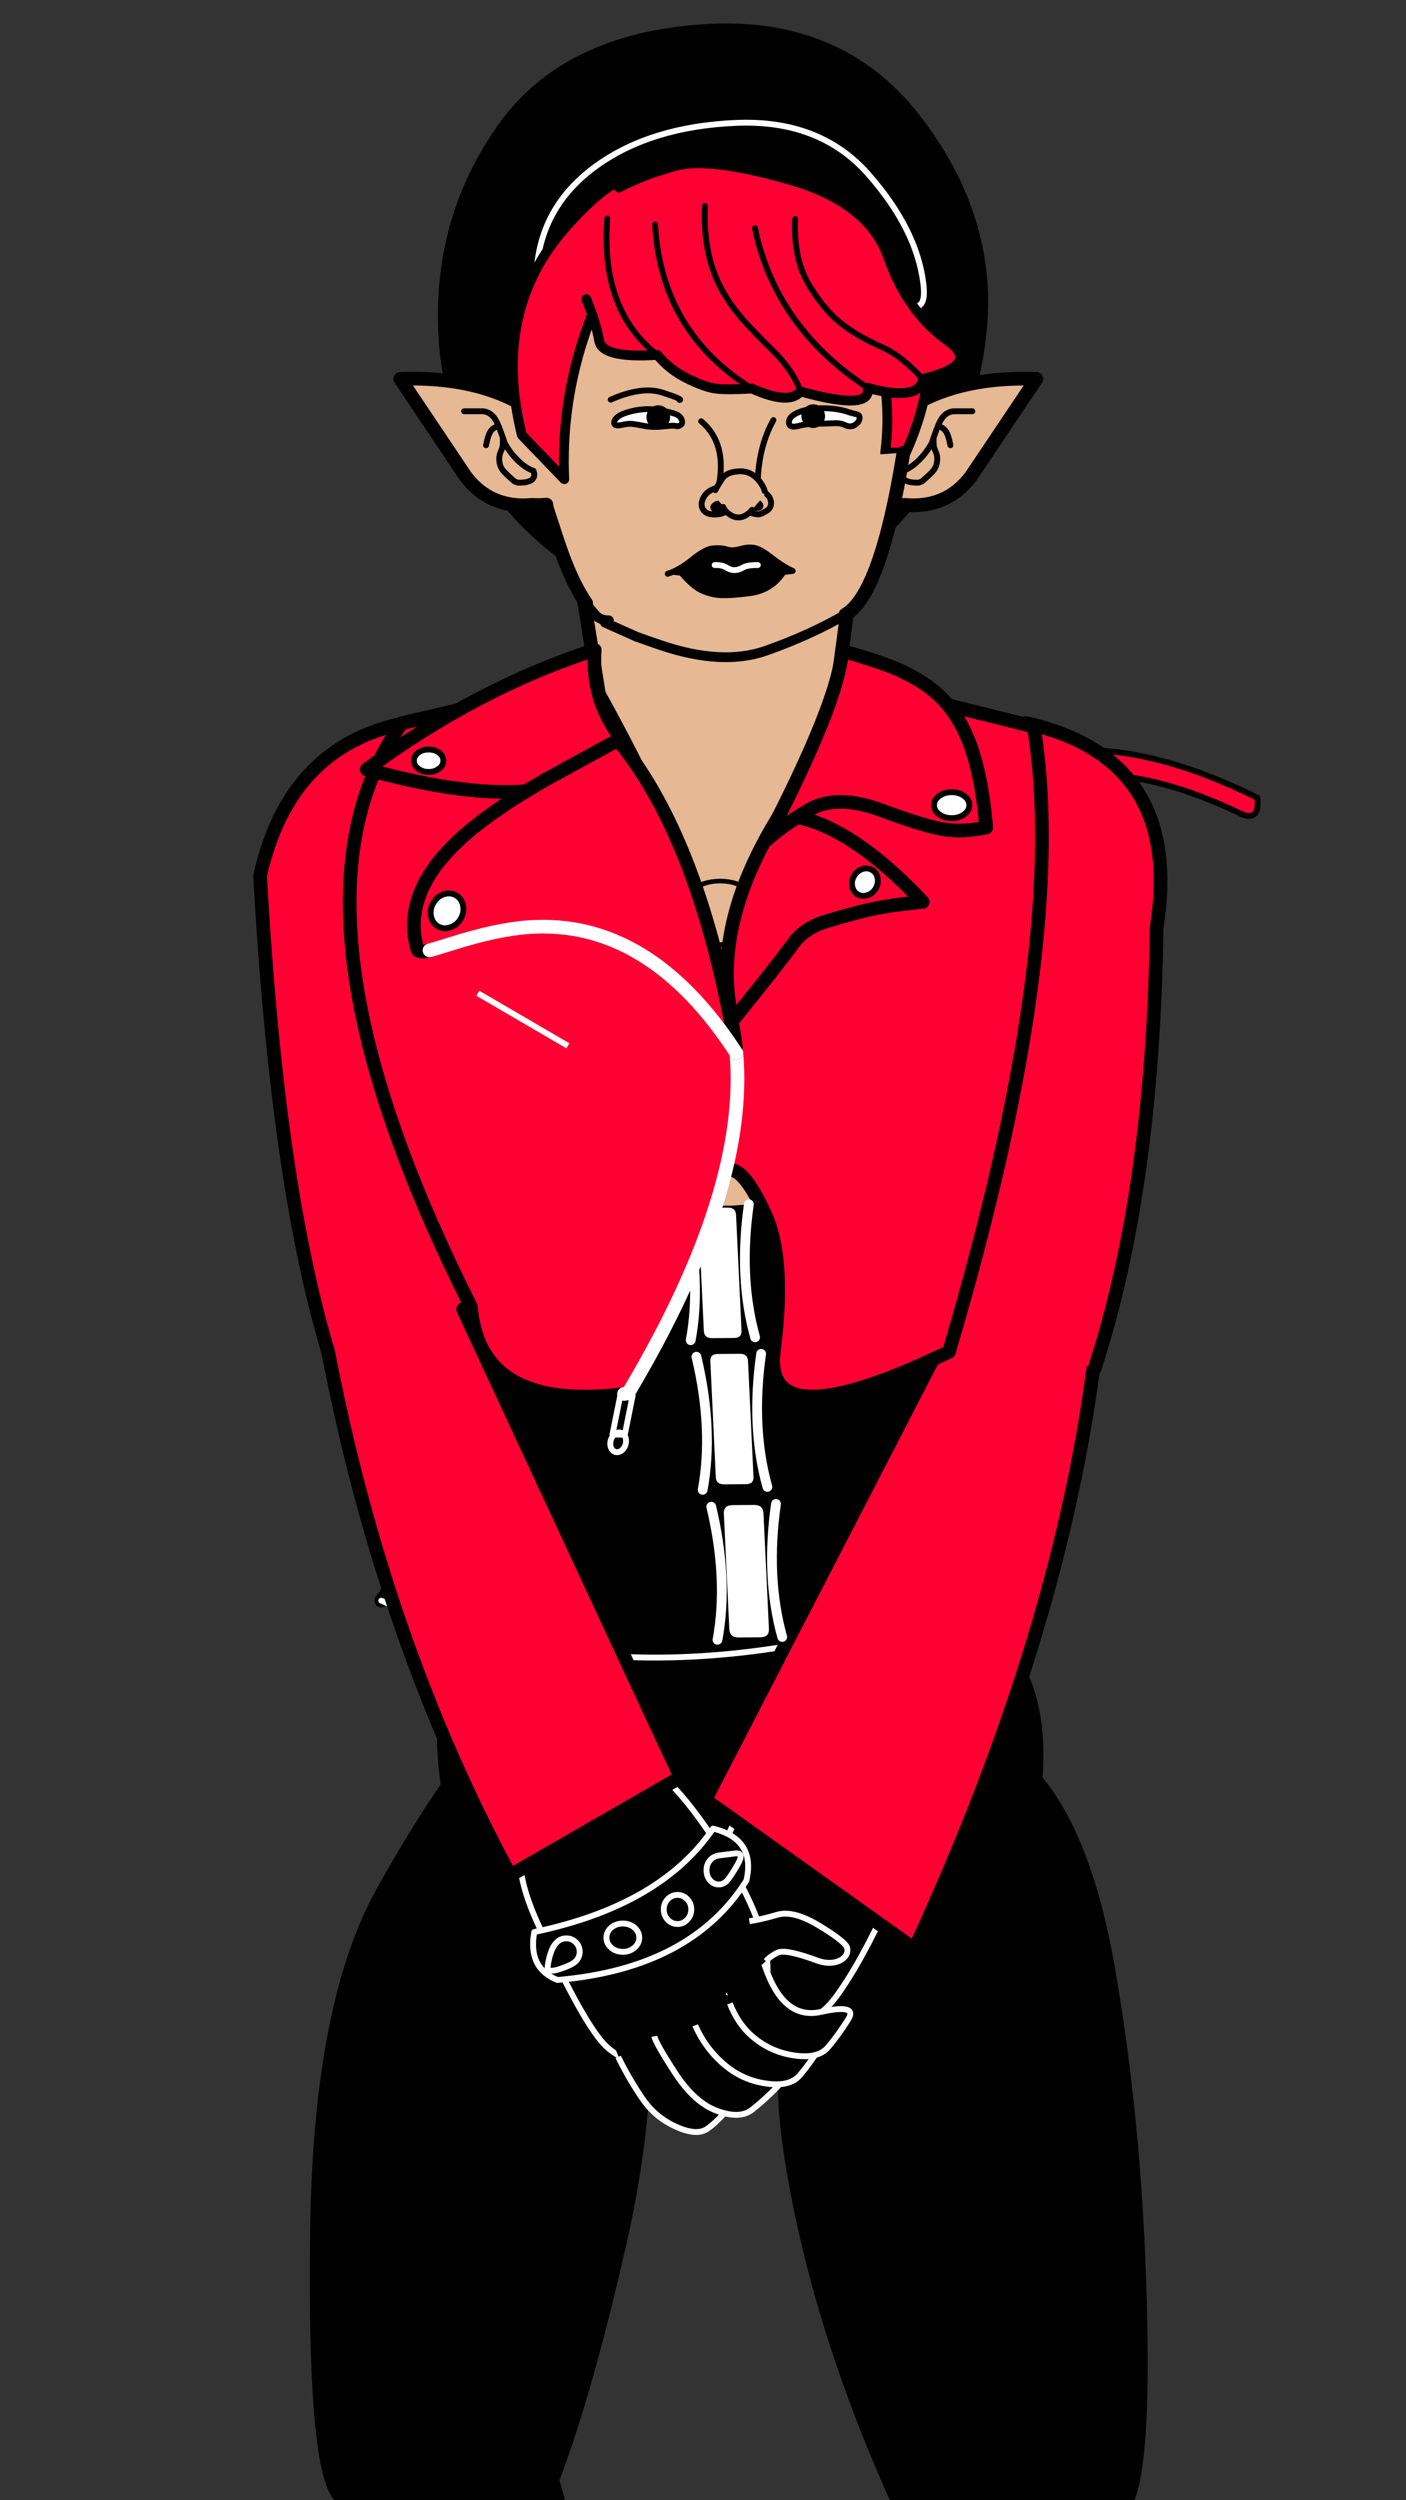 
<svg xmlns="http://www.w3.org/2000/svg" version="1.1" xmlns:xlink="http://www.w3.org/1999/xlink" preserveAspectRatio="none" x="0px" y="0px" width="720px" height="1280px" viewBox="0 0 720 1280">
<rect x="0" y="0" width="720" height="1280" fill="#333333" stroke="none"/>
<defs>
<g id="Layer0_0_FILL">
<path fill="#E6B893" stroke="none" d="
M 207.55 376.95
L 243.05 666.35 477.9 666.35 505.2 376.95
Q 360.25 342.5 207.55 376.95 Z"/>
</g>

<g id="Layer0_2_FILL">
<path fill="#000000" stroke="none" d="
M 308.2 945.2
Q 270.1 868.85 249.3 889.8 228.5 910.7 196.2 968.2 163.9 1025.75 162.35 1141.4 160.8 1256.95 172.6 1275.85 184.301 1294.748 208.75 1322.1 233.246 1349.505 260.5 1313.5 287.804 1277.495 317.05 1149.5 346.299 1021.502 308.2 945.2 Z"/>
</g>

<g id="Layer0_3_FILL">
<path fill="#000000" stroke="none" d="
M 432.05 943.95
Q 391.75 1017.15 404.9 1102.4 418.001 1187.654 459.05 1278.9 500.098 1370.188 524.35 1323.7 548.652 1277.212 567.15 1286.1 585.699 1294.996 584.1 1194 582.5 1092.95 567.2 1006.3 551.8 919.6 512.1 895.15 472.35 870.8 432.05 943.95 Z"/>
</g>

<g id="Layer0_4_FILL">
<path fill="#000000" stroke="none" d="
M 530.3 957.9
Q 533.15 922.2 520.6 900.1 508.95 879.7 486.1 864.8 464.65 850.85 435.8 843.35 408 836.1 377.65 835.85 347.25 835.6 319.6 842.45 290.8 849.6 269.55 863.4 246.75 878.15 235.4 898.8 223 921.25 229.55 962.4
L 323.6 1084.85
Q 372.8 1113.25 411.45 1084.85
L 530.3 957.9 Z"/>
</g>

<g id="Layer0_5_FILL">
<path fill="#000000" stroke="none" d="
M 363.45 242.7
Q 417.25 242.7 455.25 207.45 493.297 172.201 498.65 122.35 504.003 72.494 465.95 28.55 427.95 -15.339 359.85 -11.05 291.802 -6.762 260.6 32.85 229.445 72.505 231.5 122.35 233.602 172.199 271.6 207.45 309.65 242.7 363.45 242.7 Z"/>
</g>

<g id="Layer0_6_FILL">
<path fill="#E6B893" stroke="none" d="
M 200.6 145.4
L 234.95 196.6
Q 247.756 213.47 269.65 211.5 273.842 211.747 277.25 211.3 298.602 208.676 288.55 179.6 285.975 176.342 283.15 173.4 254.57 143.534 200.6 145.4 Z"/>
</g>

<g id="Layer0_7_FILL">
<path fill="#E6B893" stroke="none" d="
M 463.5 185.95
Q 461.4 125.25 433.2 94.95 404.95 64.6 359.9 64.6 314.8 64.6 288.25 93.25 261.6 121.85 259.8 170.85 258 219.75 285.5 253.6 312.95 287.5 359.25 287.15 405.55 286.7 435.6 266.7 465.6 246.7 463.5 185.95 Z"/>
</g>

<g id="Layer0_9_FILL">
<path fill="#000000" stroke="none" d="
M 463.2 165.45
L 464.2 166.45
Q 484.85 8.396 362.95 15.05 232.006 29.424 245.65 176.5
L 269.7 184.5
Q 264.034 49.948 363.95 38.15 472.767 40.54 463.2 165.45 Z"/>
</g>

<g id="Layer0_10_FILL">
<path fill="#FF0033" stroke="none" d="
M 280.6 187.7
L 291.45 187.7
Q 283.3 126.9 332.55 59.25 314.501 26.296 285.4 67.2 253.1 127.05 280.6 187.7 Z"/>
</g>

<g id="Layer0_11_FILL">
<path fill="#E6B893" stroke="none" d="
M 424.75 373.1
L 441.8 245.3 290.15 243.55 310.6 371.4
Q 367.65 401.6 424.75 373.1 Z"/>
</g>

<g id="Layer0_12_FILL">
<path fill="#E6B893" stroke="none" d="
M 325.85 317.65
Q 331.179 319.614 338.25 322 369.881 332.775 392.35 324.85 414.817 316.915 432.9 306.4 451.034 295.939 462.65 223.5
L 275.45 236.6
Q 276.524 240.609 277.6 244.45 277.807 245.079 283.5 262.55 283.854 263.544 284.2 264.6 284.587 265.789 285 267.05 286.657 272.115 288.35 276.65 293.967 291.676 300.15 300.55 302.154 303.429 303.85 305.35 304.2 305.75 304.55 306.15 306.65 308.8 309.95 309.2 310.85 309.25 311.8 309.35
L 309.8 310.5 325.85 317.65 Z"/>
</g>

<g id="Layer0_13_FILL">
<path fill="#000000" stroke="none" d="
M 440.4 124.45
Q 476.258 165.03 472.85 137.05 469.447 109.07 444.65 80.9 419.843 52.788 376.75 54.65 333.653 56.546 305.85 76.3 278.103 96.116 275 127.95 271.896 159.783 296.25 130.4 320.651 101.006 362.6 92.4 404.543 83.862 440.4 124.45 Z"/>
</g>

<g id="Layer0_14_FILL">
<path fill="#E6B893" stroke="none" d="
M 200.6 145.4
L 234.95 196.6
Q 247.756 213.47 269.65 211.5 273.842 211.747 277.25 211.3 298.602 208.676 288.55 179.6 285.975 176.342 283.15 173.4 254.57 143.534 200.6 145.4 Z"/>
</g>

<g id="Layer0_15_FILL">
<path fill="#FF0033" stroke="none" d="
M 288.1 68.65
Q 248.136 113.062 264.4 178.5
L 286.65 201.65
Q 283.3 126.9 332.55 59.25 328.057 24.287 288.1 68.65 Z"/>
</g>

<g id="Layer0_16_MEMBER_0_FILL">
<path fill="#000000" stroke="none" d="
M 341.95 293.75
L 345.2 292.8
Q 354.387 294.338 359.55 290.25 364.704 286.204 369.2 288.45 373.7 290.7 379.5 288.95 385.3 287.15 389.2 290.65 393.05 294.15 405.95 292.3 401.35 290.3 395.25 285.6 389.15 280.85 386.1 280.45 383.103 280 380.25 280.75 377.442 281.55 375.5 281.7 373.608 281.85 371.75 281.15 369.897 280.5 365.6 280.7 361.35 280.85 354.45 286.55 347.8 291.9 341.95 293.75 Z"/>
</g>

<g id="Layer0_16_MEMBER_1_FILL">
<path fill="#000000" stroke="none" d="
M 348.75 293
L 348.95 293.35
Q 354 299.1 357.5 301.25 361 303.4 366.2 304.4 371.4 305.3 383.75 303.7 391.15 302.8 396.45 298.35 399.9 295.35 402.45 290.85
L 402.1 290.7
Q 398.35 290.1 395.2 289.75 391.129 289.3 388.05 289.25 382.657 289.238 380.45 290.55 376.05 293.15 372.15 290.65 369.762 289.109 365.95 289.25 363.516 289.369 360.45 290.2 354.05 290.3 348.75 293 Z"/>
</g>

<g id="Layer0_17_MEMBER_0_FILL">
<path fill="#E6B893" stroke="none" d="
M 361.8 250.1
Q 358.7 251.75 357.4 254.9 356.15 258.1 357.85 260.4 359.55 262.7 363.6 262.65 367.65 262.6 369.3 260.9 371 259.25 369.75 256.75 368.5 254.25 368.25 252 368 249.75 366.45 249.1 364.95 248.5 361.8 250.1 Z"/>
</g>

<g id="Layer0_17_MEMBER_1_FILL">
<path fill="#E6B893" stroke="none" d="
M 392.7 244.75
Q 390.606 242.745 386.95 242.2 383.333 241.716 382.9 244.3 382.467 246.937 382.3 250.25 382.186 253.556 384.95 254.45 387.712 255.345 389.05 254.95 390.443 254.603 392.65 253.2 394.852 251.849 394.85 249.3 394.85 246.75 392.7 244.75 Z"/>
</g>

<g id="Layer0_17_MEMBER_2_FILL">
<path fill="#E6B893" stroke="none" d="
M 368.1 241.25
L 388.15 241.25
Q 388.1 221.4 396.2 206.8
L 359.2 207.4
Q 372.75 218.75 368.1 241.25 Z"/>
</g>

<g id="Layer0_17_MEMBER_3_FILL">
<path fill="#000000" stroke="none" d="
M 353.6 235.55
Q 353.6 234.9 352.75 234.4 351.9 233.95 350.7 233.95 349.5 233.95 348.65 234.4 347.8 234.9 347.8 235.55 347.8 236.2 348.65 236.65 349.5 237.15 350.7 237.15 351.9 237.15 352.75 236.65 353.6 236.2 353.6 235.55 Z"/>
</g>

<g id="Layer0_17_MEMBER_4_FILL">
<path fill="#000000" stroke="none" d="
M 353.6 235.55
Q 353.6 234.9 352.75 234.4 351.9 233.95 350.7 233.95 349.5 233.95 348.65 234.4 347.8 234.9 347.8 235.55 347.8 236.2 348.65 236.65 349.5 237.15 350.7 237.15 351.9 237.15 352.75 236.65 353.6 236.2 353.6 235.55 Z"/>
</g>

<g id="Layer0_17_MEMBER_5_FILL">
<path fill="#E6B893" stroke="none" d="
M 390.85 246.1
Q 391.873 244.941 391.55 243.15 391.191 241.073 388.9 238.1 384.65 232.7 378.4 233.05 372.199 233.35 369.9 236.7 367.611 240.102 366.35 242.65 365.078 245.249 367.3 247.5 369.585 249.75 370.35 251.25 371.109 252.798 371.2 252.9 374.55 256.65 378.2 256.65 381.768 256.65 385.1 252.75 385.173 252.691 385.25 252.6 388.6 248.55 390.85 246.1 Z"/>
</g>

<g id="Layer0_18_MEMBER_0_FILL">
<path fill="#FFFFFF" stroke="none" d="
M 349.9 220.95
Q 349.896 217.799 345.95 216.5 342.009 215.198 336 214.4 330.038 213.652 323.1 215.5 316.16 217.35 315.25 220.4 314.345 223.456 319.6 222.15 322.35 221.55 324.4 221.75 326.752 222.054 330.85 222.85 334.946 223.643 340.1 223.05 345.254 222.507 346.35 222.75 347.448 223.046 348.1 222.85 349.9 222.3 349.9 220.95 Z"/>
</g>

<g id="Layer0_18_MEMBER_1_FILL">
<path fill="#000000" stroke="none" d="
M 337.7 219
Q 337.7 216.7 336.05 215.05 334.45 213.45 332.15 213.45 329.85 213.45 328.2 215.05 326.6 216.7 326.6 219 326.6 221.3 328.2 222.9 329.85 224.55 332.15 224.55 334.45 224.55 336.05 222.9 337.7 221.3 337.7 219 Z"/>
</g>

<g id="Layer0_19_MEMBER_0_FILL">
<path fill="#FFFFFF" stroke="none" d="
M 349.9 220.95
Q 349.898 217.798 344.75 215.75 339.606 213.706 332.15 213.75 324.694 213.794 319.2 215.8 316 216.65 315.1 216.9 313.7 217.3 313.7 218.55 313.7 220.55 315.75 222.05 318.15 223.85 321.15 222.35 323.2 221.35 326.25 221.4 328.05 221.45 332.55 221.65 340.105 221.498 345 222.8 349.897 224.101 349.9 220.95 Z"/>
</g>

<g id="Layer0_19_MEMBER_1_FILL">
<path fill="#000000" stroke="none" d="
M 337.7 219
Q 337.7 216.7 336.05 215.05 334.45 213.45 332.15 213.45 329.85 213.45 328.2 215.05 326.6 216.7 326.6 219 326.6 221.3 328.2 222.9 329.85 224.55 332.15 224.55 334.45 224.55 336.05 222.9 337.7 221.3 337.7 219 Z"/>
</g>

<g id="Layer0_20_FILL">
<path fill="#FF0033" stroke="none" d="
M 394.85 72.1
Q 352.645 67.405 336.8 74.55 320.969 81.737 309.5 90.5 298.071 99.264 296.75 118.85 295.471 138.441 302.4 149.6 309.396 160.758 312.45 169.5 315.497 178.29 343.05 171.8 310.424 154.042 306.25 107.1 310.424 154.042 343.05 171.8 350.651 178.354 360.35 181.25 370.104 184.143 375.55 183.9 381.035 183.654 393.7 180.8 343.003 159.813 330.9 106.1 343.003 159.813 393.7 180.8 414.137 186.129 418.4 178.15 414.05 169.75 403.5 161.6 390.5 152.5 383.85 147.15 372.1 137.65 365.55 126.75 356.95 112.5 354.55 92.5 356.95 112.5 365.55 126.75 372.1 137.65 383.85 147.15 390.5 152.5 403.5 161.6 414.05 169.75 418.4 178.15 456.598 182.219 452.05 170.6 400.467 147.824 381.7 99.55 400.467 147.824 452.05 170.6 465.165 172.14 472.4 169.75 479.686 167.348 479.15 161.5 467.264 152.182 457.4 149.3 442.306 145.552 432.4 139.85 422.532 134.194 413.1 122.75 403.674 111.358 401.25 91.5 403.674 111.358 413.1 122.75 422.532 134.194 432.4 139.85 442.306 145.552 457.4 149.3 467.264 152.182 479.15 161.5 507.767 149.549 488.65 140.2 465.8 129 451.45 102.9 437 76.8 394.85 72.1 Z"/>
</g>

<g id="Layer0_22_FILL">
<path fill="#000000" stroke="none" d="
M 504.05 597
Q 349.55 640.35 225.75 604.3 270.8 716.65 195.25 819.45 338.806 883.148 523.3 807.65 467.55 692.2 504.05 597 Z"/>
</g>

<g id="Layer0_23_FILL">
<path fill="#FF0033" stroke="none" d="
M 559.6 259.9
L 559.6 273.6
Q 592.65 260.825 643.05 269.6 656.221 272.69 651.25 259.9 597.652 249.473 559.6 259.9 Z"/>
</g>

<g id="Layer0_24_FILL">
<path fill="#000000" stroke="none" d="
M 385.25 971.35
Q 374.69 953.305 364.6 951.2 354.504 949.091 319.35 962.6 284.201 976.118 289.7 1002.75 295.206 1029.437 303.6 1045.15 312.057 1060.905 333.4 1060.9 354.733 1060.962 374.9 1051.2 395.124 1041.425 395.5 1015.4 395.865 989.438 385.25 971.35 Z"/>
</g>

<g id="Layer0_25_FILL">
<path fill="#FF0033" stroke="none" d="
M 561.45 687.65
L 492.15 667.95 361.2 921.45 468.3 997.75
Q 544.94 832.2 561.45 687.65 Z"/>
</g>

<g id="Layer0_26_FILL">
<path fill="#FF0033" stroke="none" d="
M 481.95 677.4
L 560.55 700.55
Q 590.44 608.991 592.3 474.85 606.101 388.168 525.25 370.15 527.138 512.148 481.95 677.4 Z"/>
</g>

<g id="Layer0_27_FILL">
<path fill="#FF0033" stroke="none" d="
M 529.35 371.95
L 432.7 347.9
Q 379.25 464.5 373.65 484.25 368.004 503.947 363 542.25 358.037 580.61 362.5 589.75 366.96 598.937 374.2 599 381.493 599.06 391.9 621.8 402.309 644.591 396.3 691.4 390.29 738.206 485.95 692.05 547.75 483.5 529.35 371.95 Z"/>
</g>

<g id="Layer0_28_MEMBER_0_FILL">
<path fill="#FFFFFF" stroke="none" d="
M 377.5 712.8
Q 377.5 707.8 372.5 707.8
L 360.4 707.8
Q 355.4 707.8 355.4 712.8
L 355.4 780.95
Q 355.4 785.95 360.4 785.95
L 372.5 785.95
Q 377.5 785.95 377.5 780.95
L 377.5 712.8 Z"/>
</g>

<g id="Layer0_29_MEMBER_0_FILL">
<path fill="#FFFFFF" stroke="none" d="
M 377.5 712.8
Q 377.5 707.8 372.5 707.8
L 360.4 707.8
Q 355.4 707.8 355.4 712.8
L 355.4 780.95
Q 355.4 785.95 360.4 785.95
L 372.5 785.95
Q 377.5 785.95 377.5 780.95
L 377.5 712.8 Z"/>
</g>

<g id="Layer0_30_MEMBER_0_FILL">
<path fill="#FFFFFF" stroke="none" d="
M 377.5 712.8
Q 377.5 707.8 372.5 707.8
L 360.4 707.8
Q 355.4 707.8 355.4 712.8
L 355.4 780.95
Q 355.4 785.95 360.4 785.95
L 372.5 785.95
Q 377.5 785.95 377.5 780.95
L 377.5 712.8 Z"/>
</g>

<g id="Layer0_31_FILL">
<path fill="#000000" stroke="none" d="
M 221.55 1245.1
Q 202.75 1198.7 176.15 1198.7 149.55 1198.7 130.75 1245.1 111.95 1291.5 111.95 1357.1 111.95 1422.7 130.75 1469.1 149.55 1515.5 176.15 1515.5 202.75 1515.5 221.55 1469.1 240.35 1422.7 240.35 1357.1 240.35 1291.5 221.55 1245.1 Z"/>
</g>

<g id="Layer0_32_FILL">
<path fill="#000000" stroke="none" d="
M 561.15 1249.55
Q 533.45 1255.972 513.85 1273 494.25 1290.03 494.25 1375.9 494.25 1461.756 513.85 1507.7 533.45 1553.7 561.15 1553.7 588.85 1553.7 608.45 1507.7 628.05 1461.75 628.05 1396.7 628.05 1331.652 608.45 1287.4 588.85 1243.138 561.15 1249.55 Z"/>
</g>

<g id="Layer0_33_FILL">
<path fill="#FF0033" stroke="none" d="
M 481.95 677.4
L 562.95 697
Q 590.44 608.991 599.3 448.3 584.531 382.154 525.25 370.15 527.138 512.148 481.95 677.4 Z"/>
</g>

<g id="Layer0_34_FILL">
<path fill="#000000" stroke="none" d="
M 378.9 1037.15
Q 396.75 1023.7 392.1 998.15 387.404 972.551 360.95 934.95 334.539 897.34 321.75 904.1 308.954 910.919 281.7 924.75 254.502 938.629 275.1 984.15 295.697 1029.716 307.4 1044.3 319.101 1058.896 340.05 1054.8 361 1050.65 378.9 1037.15 Z"/>
</g>

<g id="Layer0_35_FILL">
<path fill="#FF0033" stroke="none" d="
M 241.15 669
L 161.5 693.8
Q 194.4 858.55 269.05 991.7
L 369.65 935.8 241.15 669 Z"/>
</g>

<g id="Layer0_36_FILL">
<path fill="#FF0033" stroke="none" d="
M 302.4 347.65
L 205.75 370.25
Q 138.353 464.329 241.15 669 245.743 722.943 319.55 713.6 320.565 713.491 321.6 713.35 372.085 628.676 377.1 565.95 377.697 558.482 377.65 551.3 377.612 544.497 376.95 537.95 376.346 531.305 375.1 524.95 360.541 450.698 302.4 347.65 Z"/>
</g>

<g id="Layer0_37_FILL">
<path fill="#FF0033" stroke="none" d="
M 318.5 378.5
Q 302.743 358.895 304.55 332.7 243.842 352.458 187.8 393.9 293.934 423.082 318.5 378.5 Z"/>
</g>

<g id="Layer0_38_FILL">
<path fill="#FF0033" stroke="none" d="
M 213.75 486.05
Q 214.25 487.8 219 486.75 219.384 486.672 219.95 486.5 223 485.757 231.35 483.1 254.55 475.75 270.85 474.65 332.4 470.35 377.1 539.15 376.427 535.097 375.7 531.1 374.744 525.64 373.7 520.3 373.254 518.053 372.8 515.8 372.319 513.457 371.8 511.1 371.243 508.368 370.65 505.65 352.207 422.346 316.45 378.9 282.6 397.3 278.5 399.65 256 412.65 242.1 423.95 218.624 443.05 213.4 462.55 211.566 469.47 212 476.45 212.347 481.24 213.75 486.05 Z"/>
</g>

<g id="Layer0_39_FILL">
<path fill="#FF0033" stroke="none" d="
M 422.8 471.8
Q 433.902 468.361 444.45 465.85 455.001 463.392 472.5 461.75 431.951 418.548 399.35 417.15 363.5 474.637 375.15 522.5 400.483 491.052 406.1 483.15 411.705 475.241 422.8 471.8 Z"/>
</g>

<g id="Layer0_40_FILL">
<path fill="#FF0033" stroke="none" d="
M 482.9 358.1
Q 474.5 349.35 460.95 343.25 450.7 338.65 431.2 333.2 429.627 358.661 392.65 430 399.594 423.498 413.8 414.85 428.067 406.254 450.95 414.7 473.832 423.146 483.5 424.65 493.156 426.151 505.05 423.65 502.95 399.05 497.45 383.1 492.15 367.8 482.9 358.1 Z"/>
</g>

<g id="Layer0_41_FILL">
<path fill="#FFFFFF" stroke="none" d="
M 594.95 436.8
Q 594.95 434.25 593.1 432.4 591.3 430.6 588.75 430.6 586.2 430.6 584.35 432.4 582.55 434.25 582.55 436.8 582.55 439.35 584.35 441.15 586.2 443 588.75 443 591.3 443 593.1 441.15 594.95 439.35 594.95 436.8 Z"/>
</g>

<g id="Layer0_42_FILL">
<path fill="#FFFFFF" stroke="none" d="
M 594.95 436.8
Q 594.95 434.25 593.1 432.4 591.3 430.6 588.75 430.6 586.2 430.6 584.35 432.4 582.55 434.25 582.55 436.8 582.55 439.35 584.35 441.15 586.2 443 588.75 443 591.3 443 593.1 441.15 594.95 439.35 594.95 436.8 Z"/>
</g>

<g id="Layer0_43_FILL">
<path fill="#FFFFFF" stroke="none" d="
M 223.7 393.4
Q 225.9 391.75 225.9 389.35 225.9 386.95 223.7 385.25 221.5 383.6 218.35 383.6 215.2 383.6 213 385.25 210.8 386.95 210.8 389.35 210.8 391.75 213 393.4 215.2 395.1 218.35 395.1 221.5 395.1 223.7 393.4 Z"/>
</g>

<g id="Layer0_44_FILL">
<path fill="#FFFFFF" stroke="none" d="
M 491.3 414.85
Q 493.95 412.9 493.95 410.15 493.95 407.4 491.3 405.45 488.65 403.5 484.9 403.5 481.15 403.5 478.5 405.45 475.85 407.4 475.85 410.15 475.85 412.9 478.5 414.85 481.15 416.8 484.9 416.8 488.65 416.8 491.3 414.85 Z"/>
</g>

<g id="Layer0_47_FILL">
<path fill="#000000" stroke="none" d="
M 331.75 1038.85
Q 331.287 1038.474 330.8 1038.1 321.75 1031.15 314.5 1034.2 307.417 1037.159 309.5 1048.6 309.577 1048.942 309.65 1049.3 312.1 1061.45 316 1072.5 319.9 1083.55 329 1090.9 338 1098.2 344.05 1095.95 350.05 1093.8 358.35 1087.9 366.65 1082 353.25 1063.55 340.571 1046.046 331.75 1038.85 Z"/>
</g>

<g id="Layer0_48_FILL">
<path fill="#000000" stroke="none" d="
M 340.35 1029.9
Q 333.056 1032.951 331.7 1036.35 330.385 1039.791 330.1 1043.2 329.862 1046.663 335.5 1063.95 341.147 1081.294 351.25 1088.4 361.35 1095.55 368.6 1092.5 375.9 1089.45 384.2 1084.5 392.5 1079.55 379.05 1066.7 365.824 1053.918 356.8 1040.65 356.717 1040.474 356.6 1040.3 347.6 1026.85 340.35 1029.9 Z"/>
</g>

<g id="Layer0_49_FILL">
<path fill="#000000" stroke="none" d="
M 374.35 1033.15
Q 373.098 1031.931 371.9 1030.9 362.049 1022.336 356.25 1026.35 349.801 1030.815 351.75 1043.2 351.784 1043.301 351.8 1043.4 353.75 1055.95 360.8 1066.25 367.75 1076.5 379.1 1081.35 390.4 1086.25 396.9 1081.75 403.4 1077.25 410.5 1070.7 417.6 1064.2 401.8 1054.35 385.95 1044.45 374.35 1033.15 Z"/>
</g>

<g id="Layer0_50_FILL">
<path fill="#000000" stroke="none" d="
M 415.65 1073.8
Q 422.15 1069.3 429.25 1062.75 436.35 1056.25 416.85 1055.4 397.3 1054.65 395.25 1026.1 393.801 1005.914 388.2 1004.65 385.882 1004.126 382.85 1006.85 372.55 1016.2 372.55 1032.1 372.538 1035.779 372.9 1039.15 374.131 1050.383 379.55 1058.3 386.5 1068.55 397.85 1073.4 409.15 1078.3 415.65 1073.8 Z"/>
</g>

<g id="Layer0_51_FILL">
<path fill="#000000" stroke="none" d="
M 394.5 988.65
Q 388.153 986.139 380.35 988.35 372.546 990.552 370.3 995.9 368.05 1001.25 371.45 1007.05 374.795 1012.996 381.6 1013.95 388.41 1014.957 391.6 1013.65 394.794 1012.346 399.85 1012.65 404.95 1013 417.75 1028.2 420.85 1031.85 424.95 1033.55 428.85 1035.05 432 1034.15 435.3 1033.2 436.25 1030.15 437.255 1026.701 428.6 1011.1 419.929 995.545 410.4 993.35 400.887 991.158 394.5 988.65 Z"/>
</g>

<g id="Layer0_52_FILL">
<path fill="#000000" stroke="none" d="
M 382.2 962.8
Q 387.201 941.612 365.15 936.15 338.318 975.545 273.6 989.1 270.2 1007.55 285.45 1013.65 353.9 1007.8 382.2 962.8 Z"/>
</g>

<g id="Layer0_53_FILL">
<path fill="#000000" stroke="none" d="
M 286.85 1009.3
Q 293.248 1007.25 295.25 1005.25 297.25 1003.25 297.25 1000.4 297.25 997.55 295.25 995.55 293.25 993.55 290.4 993.55 287.55 993.55 285.55 995.55 283.552 997.55 282.4 1001.05 281.245 1004.6 280.85 1008 280.455 1011.4 286.85 1009.3 Z"/>
</g>

<g id="Layer0_54_FILL">
<path fill="#000000" stroke="none" d="
M 324.9 996.1
Q 327.35 994 327.35 991 327.35 988 324.9 985.85 322.45 983.75 318.95 983.75 315.45 983.75 313 985.85 310.55 988 310.55 991 310.55 994 313 996.1 315.45 998.25 318.95 998.25 322.45 998.25 324.9 996.1 Z"/>
</g>

<g id="Layer0_55_FILL">
<path fill="#000000" stroke="none" d="
M 351.9 980.8
Q 354 978.65 354 975.55 354 972.45 351.9 970.25 349.85 968.1 346.95 968.1 344.05 968.1 341.95 970.25 339.9 972.45 339.9 975.55 339.9 978.65 341.95 980.8 344.05 983 346.95 983 349.85 983 351.9 980.8 Z"/>
</g>

<g id="Layer0_56_FILL">
<path fill="#000000" stroke="none" d="
M 361.8 958.5
Q 361.8 961.5 363.6 963.6 365.45 965.75 368.05 965.75 370.65 965.75 372.45 963.6 374.295 961.505 377.8 955.4 381.315 949.284 376.4 949.85 371.535 950.465 368.5 950.85 365.455 951.245 363.6 953.35 361.8 955.5 361.8 958.5 Z"/>
</g>

<path id="Layer0_0_1_STROKES" stroke="#000000" stroke-width="7" stroke-linejoin="round" stroke-linecap="round" fill="none" d="
M 207.55 376.95
Q 360.25 342.5 505.2 376.95
L 477.9 666.35 243.05 666.35 207.55 376.95 Z"/>

<path id="Layer0_1_MEMBER_0_1_STROKES" stroke="#000000" stroke-width="3" stroke-linejoin="round" stroke-linecap="round" fill="none" d="
M 302.6 343.4
Q 293.834 449.912 353 489.85"/>

<path id="Layer0_1_MEMBER_1_1_STROKES" stroke="#000000" stroke-width="3" stroke-linejoin="round" stroke-linecap="round" fill="none" d="
M 430.45 344.75
Q 439.2 451.25 383.9 491.6"/>

<path id="Layer0_1_MEMBER_2_1_STROKES" stroke="#000000" stroke-width="3" stroke-linejoin="round" stroke-linecap="round" fill="none" d="
M 378.25 503.95
Q 378.25 512.6 372.15 518.7 366.05 524.8 357.4 524.8 348.75 524.8 342.65 518.7 336.55 512.6 336.55 503.95 336.55 495.3 342.65 489.2 348.75 483.1 357.4 483.1 366.05 483.1 372.15 489.2 378.25 495.3 378.25 503.95 Z"/>

<path id="Layer0_2_1_STROKES" stroke="#000000" stroke-width="7" stroke-linejoin="round" stroke-linecap="round" fill="none" d="
M 317.05 1149.5
Q 287.804 1277.495 260.525 1313.5 233.246 1349.505 208.775 1322.125 184.301 1294.748 172.6 1275.85 160.8 1256.95 162.35 1141.4 163.9 1025.75 196.2 968.2 228.5 910.7 249.3 889.8 270.1 868.85 308.2 945.2 346.299 1021.502 317.05 1149.5 Z"/>

<path id="Layer0_3_1_STROKES" stroke="#000000" stroke-width="7" stroke-linejoin="round" stroke-linecap="round" fill="none" d="
M 404.9 1102.4
Q 418.001 1187.654 459.05 1278.925 500.098 1370.188 524.375 1323.7 548.652 1277.212 567.175 1286.1 585.699 1294.996 584.1 1194 582.5 1092.95 567.2 1006.3 551.8 919.6 512.1 895.15 472.35 870.8 432.05 943.95 391.75 1017.15 404.9 1102.4 Z"/>

<path id="Layer0_4_1_STROKES" stroke="#000000" stroke-width="7" stroke-linejoin="round" stroke-linecap="round" fill="none" d="
M 229.55 962.4
Q 223 921.25 235.4 898.8 246.75 878.15 269.55 863.4 290.8 849.6 319.6 842.45 347.25 835.6 377.65 835.85 408 836.1 435.8 843.35 464.65 850.85 486.1 864.8 508.95 879.7 520.6 900.1 533.15 922.2 530.3 957.9
L 411.45 1084.85
Q 372.8 1113.25 323.6 1084.85
L 229.55 962.4 Z"/>

<path id="Layer0_5_1_STROKES" stroke="#000000" stroke-width="7" stroke-linejoin="round" stroke-linecap="round" fill="none" d="
M 502.18 168.591
Q 496.686 225.65 457.641 265.996 418.644 306.343 363.433 306.343 308.222 306.343 269.174 265.996 230.179 225.647 228.048 168.591 225.913 111.539 257.911 66.178 289.905 20.81 359.764 15.902 429.625 10.993 468.647 61.257 507.673 111.526 502.18 168.591 Z"/>

<path id="Layer0_6_1_STROKES" stroke="#000000" stroke-width="7" stroke-linejoin="round" stroke-linecap="round" fill="none" d="
M 455.952 258.179
Q 459.277 258.59 463.367 258.349 484.728 260.271 497.222 243.812
L 530.735 193.859
Q 478.08 192.039 450.196 221.177"/>

<path id="Layer0_7_1_STROKES" stroke="#000000" stroke-width="5" stroke-linejoin="round" stroke-linecap="round" fill="none" d="
M 463.5 185.95
Q 465.6 246.7 435.6 266.7 405.55 286.7 359.25 287.15 312.95 287.5 285.5 253.6 258 219.75 259.8 170.85 261.6 121.85 288.25 93.25 314.8 64.6 359.9 64.6 404.95 64.6 433.2 94.95 461.4 125.25 463.5 185.95 Z"/>

<path id="Layer0_8_MEMBER_0_1_STROKES" stroke="#000000" stroke-width="3" stroke-linejoin="round" stroke-linecap="round" fill="none" d="
M 497.95 210.55
L 489.5 210.55
Q 483.85 210.25 480.95 216.6 479.713 219.306 478.125 223.95 477.649 225.318 477.15 226.85 474.35 231.95 470.35 235.8 466.3 239.75 462.4 241.05 460.189 247.282 470.4 247.1
L 472.1 246.5
Q 477.2 242.1 478.25 240.55 479.95 238.2 479.95 234.75 479.95 232.65 478.8 230.4 477.85 228.45 478.125 223.95"/>

<path id="Layer0_8_MEMBER_1_1_STROKES" stroke="#000000" stroke-width="3" stroke-linejoin="round" stroke-linecap="round" fill="none" d="
M 486.7 227.95
Q 485.8 223.4 484.75 221.45 483.55 219.2 481.15 218.4"/>

<path id="Layer0_9_1_STROKES" stroke="#000000" stroke-width="5" stroke-linejoin="round" stroke-linecap="round" fill="none" d="
M 249.768 221.652
Q 236.456 78.158 364.211 64.133 483.143 57.641 462.995 211.846
L 462.02 210.871
Q 471.354 89.003 365.187 86.671 267.704 98.182 273.232 229.457
L 249.768 221.652 Z"/>

<path id="Layer0_10_1_STROKES" stroke="#000000" stroke-width="5" stroke-linejoin="round" stroke-linecap="round" fill="none" d="
M 459.25 114.063
Q 430.858 74.156 413.249 106.307 461.299 172.31 453.348 231.629
L 463.933 231.629
Q 490.764 172.456 459.25 114.063 Z"/>

<path id="Layer0_11_1_STROKES" stroke="#000000" stroke-width="7" stroke-linejoin="round" stroke-linecap="round" fill="none" d="
M 441.8 245.3
L 424.75 373.1
M 310.6 371.4
L 290.15 243.55"/>

<path id="Layer0_12_1_STROKES" stroke="#000000" stroke-width="5" stroke-linejoin="round" stroke-linecap="round" fill="none" d="
M 432.925 306.425
Q 414.817 316.915 392.35 324.85 369.881 332.775 338.275 322.025 331.179 319.614 325.85 317.675
L 309.8 310.5 311.8 309.35
Q 310.85 309.25 309.95 309.2 306.65 308.8 304.55 306.15 304.2 305.75 303.875 305.35 302.154 303.429 300.15 300.55"/>

<path id="Layer0_12_2_STROKES" stroke="#000000" stroke-width="7" stroke-linejoin="round" stroke-linecap="round" fill="none" d="
M 300.15 300.55
Q 293.967 291.676 288.35 276.65 286.657 272.115 285 267.05 284.587 265.789 284.2 264.6 283.854 263.544 283.525 262.55 277.807 245.079 277.625 244.45 276.524 240.609 275.45 236.6
M 462.65 223.5
Q 451.034 295.939 432.925 306.425"/>

<path id="Layer0_13_1_STROKES" stroke="#FFFFFF" stroke-width="3" stroke-linejoin="round" stroke-linecap="round" fill="none" d="
M 472.85 137.05
Q 476.258 165.03 440.4 124.45 404.543 83.862 362.6 92.425 320.651 101.006 296.275 130.4 271.896 159.783 275 127.95 278.103 96.116 305.875 76.325 333.653 56.546 376.75 54.675 419.843 52.788 444.65 80.925 469.447 109.07 472.85 137.05 Z"/>

<path id="Layer0_14_1_STROKES" stroke="#000000" stroke-width="7" stroke-linejoin="round" stroke-linecap="round" fill="none" d="
M 279.648 258.179
Q 276.323 258.59 272.233 258.349 250.872 260.271 238.378 243.812
L 204.865 193.859
Q 257.52 192.039 285.404 221.177"/>

<path id="Layer0_15_1_STROKES" stroke="#000000" stroke-width="5" stroke-linejoin="round" stroke-linecap="round" fill="none" d="
M 290.234 115.503
Q 329.218 72.195 333.601 106.307 285.551 172.31 288.819 245.239
L 267.111 222.653
Q 251.243 158.808 290.234 115.503 Z"/>

<path id="Layer0_16_MEMBER_0_1_STROKES" stroke="#000000" stroke-width="3" stroke-linejoin="round" stroke-linecap="round" fill="none" d="
M 345.2 292.8
Q 354.387 294.338 359.55 290.275 364.704 286.204 369.2 288.45 373.7 290.7 379.5 288.95 385.3 287.15 389.2 290.65 393.05 294.15 405.95 292.3 401.35 290.3 395.25 285.6 389.15 280.85 386.1 280.45 383.103 280 380.275 280.775 377.442 281.55 375.525 281.7 373.608 281.85 371.75 281.175 369.897 280.5 365.6 280.7 361.35 280.85 354.45 286.55 347.8 291.9 341.95 293.75"/>

<path id="Layer0_16_MEMBER_1_1_STROKES" stroke="#000000" stroke-width="3" stroke-linejoin="round" stroke-linecap="round" fill="none" d="
M 348.95 293.35
Q 354 299.1 357.5 301.25 361 303.4 366.2 304.4 371.4 305.3 383.75 303.7 391.15 302.8 396.45 298.35 399.9 295.35 402.45 290.85
M 402.1 290.7
Q 398.35 290.1 395.2 289.75 391.129 289.3 388.075 289.275
M 365.975 289.275
Q 363.516 289.369 360.45 290.2 354.05 290.3 348.75 293"/>

<path id="Layer0_16_MEMBER_1_2_STROKES" stroke="#FFFFFF" stroke-width="3" stroke-linejoin="round" stroke-linecap="round" fill="none" d="
M 388.075 289.275
Q 382.657 289.238 380.45 290.55 376.05 293.15 372.15 290.65 369.762 289.109 365.975 289.275"/>

<path id="Layer0_17_MEMBER_0_1_STROKES" stroke="#000000" stroke-width="3" stroke-linejoin="round" stroke-linecap="round" fill="none" d="
M 369.75 256.75
Q 371 259.25 369.325 260.925 367.65 262.6 363.6 262.65 359.55 262.7 357.85 260.4 356.15 258.1 357.425 254.925 358.7 251.75 361.825 250.125 364.95 248.5 366.475 249.125 368 249.75 368.25 252 368.5 254.25 369.75 256.75 Z"/>

<path id="Layer0_17_MEMBER_1_1_STROKES" stroke="#000000" stroke-width="3" stroke-linejoin="round" stroke-linecap="round" fill="none" d="
M 394.85 249.3
Q 394.852 251.849 392.65 253.225 390.443 254.603 389.075 254.975 387.712 255.345 384.95 254.45 382.186 253.556 382.325 250.25 382.467 246.937 382.9 244.325 383.333 241.716 386.975 242.225 390.606 242.745 392.7 244.75 394.85 246.75 394.85 249.3 Z"/>

<path id="Layer0_17_MEMBER_2_1_STROKES" stroke="#000000" stroke-width="3" stroke-linejoin="round" stroke-linecap="round" fill="none" d="
M 396.2 206.8
Q 388.1 221.4 388.15 241.25
L 368.1 241.25
Q 372.75 218.75 359.2 207.4"/>

<path id="Layer0_17_MEMBER_3_1_STROKES" stroke="#000000" stroke-width="3" stroke-linejoin="round" stroke-linecap="round" fill="none" d="
M 371.131 258.714
Q 371.293 259.343 370.583 259.991 369.884 260.688 368.723 260.987 367.561 261.287 366.613 261.016 365.677 260.792 365.515 260.163 365.352 259.534 366.051 258.837 366.761 258.189 367.923 257.889 369.085 257.589 370.02 257.813 370.968 258.084 371.131 258.714 Z"/>

<path id="Layer0_17_MEMBER_4_1_STROKES" stroke="#000000" stroke-width="3" stroke-linejoin="round" stroke-linecap="round" fill="none" d="
M 383.769 257.964
Q 383.607 258.593 384.317 259.241 385.016 259.938 386.177 260.237 387.339 260.537 388.287 260.266 389.223 260.042 389.385 259.413 389.548 258.784 388.849 258.087 388.139 257.439 386.977 257.139 385.815 256.839 384.88 257.063 383.932 257.334 383.769 257.964 Z"/>

<path id="Layer0_17_MEMBER_5_1_STROKES" stroke="#000000" stroke-width="3" stroke-linejoin="round" stroke-linecap="round" fill="none" d="
M 385.1 252.775
Q 381.768 256.65 378.2 256.65 374.55 256.65 371.2 252.9 371.109 252.798 370.35 251.275
M 366.35 242.675
Q 367.611 240.102 369.9 236.725 372.199 233.35 378.4 233.05 384.65 232.7 388.9 238.1 391.191 241.073 391.575 243.175"/>

<path id="Layer0_18_MEMBER_0_1_STROKES" stroke="#000000" stroke-width="3" stroke-linejoin="round" stroke-linecap="round" fill="none" d="
M 349.9 220.95
Q 349.9 222.3 348.1 222.85 347.448 223.046 346.35 222.775 345.254 222.507 340.1 223.075 334.946 223.643 330.85 222.85 326.752 222.054 324.4 221.75 322.35 221.55 319.6 222.175 314.345 223.456 315.25 220.4 316.16 217.35 323.1 215.5 330.038 213.652 336.025 214.425 342.009 215.198 345.95 216.5 349.896 217.799 349.9 220.95 Z"/>

<path id="Layer0_18_MEMBER_1_1_STROKES" stroke="#000000" stroke-width="1" stroke-linejoin="round" stroke-linecap="round" fill="none" d="
M 337.7 219
Q 337.7 221.3 336.05 222.9 334.45 224.55 332.15 224.55 329.85 224.55 328.2 222.9 326.6 221.3 326.6 219 326.6 216.7 328.2 215.05 329.85 213.45 332.15 213.45 334.45 213.45 336.05 215.05 337.7 216.7 337.7 219 Z"/>

<path id="Layer0_18_MEMBER_2_1_STROKES" stroke="#000000" stroke-width="3" stroke-linejoin="round" stroke-linecap="round" fill="none" d="
M 312.75 199.5
Q 328.723 192.458 339.3 195.9 349.877 199.342 348.05 199.7"/>

<path id="Layer0_19_MEMBER_0_1_STROKES" stroke="#000000" stroke-width="3" stroke-linejoin="round" stroke-linecap="round" fill="none" d="
M 404 216.2
Q 404.003 219.351 408.9 218.05 413.795 216.748 421.35 216.9 425.85 216.7 427.65 216.65 430.7 216.6 432.75 217.6 435.75 219.1 438.15 217.3 440.2 215.8 440.2 213.8 440.2 212.55 438.8 212.15 437.9 211.9 434.7 211.05 429.206 209.044 421.75 209 414.294 208.956 409.15 211 404.002 213.048 404 216.2 Z"/>

<path id="Layer0_19_MEMBER_1_1_STROKES" stroke="#000000" stroke-width="1" stroke-linejoin="round" stroke-linecap="round" fill="none" d="
M 410.9 213.05
Q 410.9 215.35 412.55 216.95 414.15 218.6 416.45 218.6 418.75 218.6 420.4 216.95 422 215.35 422 213.05 422 210.75 420.4 209.1 418.75 207.5 416.45 207.5 414.15 207.5 412.55 209.1 410.9 210.75 410.9 213.05 Z"/>

<path id="Layer0_19_MEMBER_2_1_STROKES" stroke="#000000" stroke-width="3" stroke-linejoin="round" stroke-linecap="round" fill="none" d="
M 405.5 197.7
Q 422.55 187.75 439.25 198.3 439.75 198.6 440.3 198.9"/>

<path id="Layer0_20_1_STROKES" stroke="#000000" stroke-width="5" stroke-linejoin="round" stroke-linecap="round" fill="none" d="
M 317.131 96.116
Q 329.863 89.358 346.657 84.903 363.467 80.442 404.321 92.028 445.12 103.609 455.072 131.733 464.925 159.841 485.617 174.653 502.932 187.024 472.733 194.121 472.302 199.953 464.745 201.125 457.19 202.286 444.529 198.635 447.08 210.816 410.095 200.537 404.555 207.676 385.296 199.081 372.313 199.78 366.887 199.123 361.451 198.461 352.332 194.004 343.217 189.546 336.801 181.829 308.555 183.69 306.994 174.543 305.427 165.393 300.389 153.238"/>

<path id="Layer0_20_2_STROKES" stroke="#000000" stroke-width="3" stroke-linejoin="round" stroke-linecap="round" fill="none" d="
M 361.211 105.508
Q 360.282 125.63 366.416 141.102 371.081 152.933 381.105 164.239 386.782 170.611 398.105 181.729 407.168 191.506 410.095 200.537
M 335.643 115.025
Q 338.73 169.998 385.296 199.081
M 407.437 112.217
Q 406.556 132.202 413.971 145.017 421.392 157.834 430.214 165.067 439.025 172.295 453.295 178.479 462.55 182.947 472.733 194.121
M 386.828 116.935
Q 397.383 167.642 444.529 198.635
M 311.165 111.95
Q 307.547 158.937 336.801 181.829"/>

<path id="Layer0_21_MEMBER_0_1_STROKES" stroke="#000000" stroke-width="3" stroke-linejoin="round" stroke-linecap="round" fill="none" d="
M 237.05 202.8
L 245.5 202.8
Q 251.15 202.5 254.05 208.85 255.287 211.556 256.875 216.2 257.351 217.568 257.85 219.1 260.65 224.2 264.65 228.05 268.7 232 272.6 233.3 274.811 239.532 264.6 239.35
L 262.9 238.75
Q 257.8 234.35 256.75 232.8 255.05 230.45 255.05 227 255.05 224.9 256.2 222.65 257.15 220.7 256.875 216.2"/>

<path id="Layer0_21_MEMBER_1_1_STROKES" stroke="#000000" stroke-width="3" stroke-linejoin="round" stroke-linecap="round" fill="none" d="
M 248.3 220.2
Q 249.2 215.65 250.25 213.7 251.45 211.45 253.85 210.65"/>

<path id="Layer0_22_1_STROKES" stroke="#000000" stroke-width="5" stroke-linejoin="round" stroke-linecap="round" fill="none" d="
M 225.75 604.3
Q 349.55 640.35 504.05 597"/>

<path id="Layer0_22_2_STROKES" stroke="#000000" stroke-width="7" stroke-linejoin="round" stroke-linecap="round" fill="none" d="
M 504.05 597
Q 467.55 692.2 523.3 807.65
M 195.25 819.45
Q 270.8 716.65 225.75 604.3"/>

<path id="Layer0_22_3_STROKES" stroke="#FFFFFF" stroke-width="3" stroke-linejoin="round" stroke-linecap="round" fill="none" d="
M 523.3 807.65
Q 338.806 883.148 195.25 819.45"/>

<path id="Layer0_23_1_STROKES" stroke="#000000" stroke-width="3" stroke-linejoin="round" stroke-linecap="butt" fill="none" d="
M 555.455 383.973
Q 594.91 384.063 643.791 408.396 645.174 422.048 633.302 415.56 587.064 393.672 551.804 397.178
L 555.455 383.973 Z"/>

<path id="Layer0_24_1_STROKES" stroke="#FFFFFF" stroke-width="3" stroke-linejoin="round" stroke-linecap="round" fill="none" d="
M 364.674 963.514
Q 355.437 995.5 368.247 1012.397 381.054 1029.275 398.385 1034.41 415.718 1039.568 428.334 1022.319 440.944 1005.057 455.198 973.687 469.444 942.321 445.873 917.203 422.294 892.095 413.325 892.231 404.362 892.363 389.139 911.959 373.913 931.547 364.674 963.514 Z"/>

<path id="Layer0_25_1_STROKES" stroke="#000000" stroke-width="7" stroke-linejoin="round" stroke-linecap="round" fill="none" d="
M 561.45 687.65
Q 544.94 832.2 468.3 997.75
L 361.2 921.45 492.15 667.95"/>

<path id="Layer0_26_1_STROKES" stroke="#000000" stroke-width="7" stroke-linejoin="round" stroke-linecap="round" fill="none" d="
M 481.95 677.4
Q 527.138 512.148 525.25 370.15 606.101 388.168 592.3 474.85 590.44 608.991 560.55 700.55"/>

<path id="Layer0_27_1_STROKES" stroke="#000000" stroke-width="7" stroke-linejoin="round" stroke-linecap="round" fill="none" d="
M 529.35 371.95
L 432.7 347.9
Q 379.25 464.5 373.65 484.25 368.004 503.947 363.025 542.275 358.037 580.61 362.5 589.775 366.96 598.937 374.225 599 381.493 599.06 391.9 621.825 402.309 644.591 396.3 691.4 390.29 738.206 485.95 692.05 547.75 483.5 529.35 371.95 Z"/>

<path id="Layer0_28_MEMBER_0_1_STROKES" stroke="#000000" stroke-width="1" stroke-linejoin="round" stroke-linecap="round" fill="none" d="
M 361.208 618.282
L 372.32 618.196
Q 376.912 618.16 377.114 622.497
L 379.877 681.617
Q 380.08 685.954 375.489 685.99
L 364.377 686.077
Q 359.785 686.112 359.583 681.775
L 356.82 622.655
Q 356.617 618.318 361.208 618.282 Z"/>

<path id="Layer0_28_MEMBER_1_1_STROKES" stroke="#FFFFFF" stroke-width="5" stroke-linejoin="round" stroke-linecap="round" fill="none" d="
M 350.266 618.149
Q 359.111 655.513 353.45 686.284"/>

<path id="Layer0_28_MEMBER_2_1_STROKES" stroke="#FFFFFF" stroke-width="5" stroke-linejoin="round" stroke-linecap="round" fill="none" d="
M 383.402 616.59
Q 378.055 654.064 386.586 684.725"/>

<path id="Layer0_29_MEMBER_0_1_STROKES" stroke="#000000" stroke-width="1" stroke-linejoin="round" stroke-linecap="round" fill="none" d="
M 367.358 693.132
L 378.47 693.046
Q 383.062 693.01 383.264 697.347
L 386.027 756.467
Q 386.23 760.804 381.639 760.84
L 370.527 760.927
Q 365.935 760.962 365.733 756.625
L 362.97 697.505
Q 362.767 693.168 367.358 693.132 Z"/>

<path id="Layer0_29_MEMBER_1_1_STROKES" stroke="#FFFFFF" stroke-width="5" stroke-linejoin="round" stroke-linecap="round" fill="none" d="
M 356.416 694.749
Q 365.261 732.113 359.6 762.884"/>

<path id="Layer0_29_MEMBER_2_1_STROKES" stroke="#FFFFFF" stroke-width="5" stroke-linejoin="round" stroke-linecap="round" fill="none" d="
M 389.702 693.19
Q 384.355 730.664 392.886 761.325"/>

<path id="Layer0_30_MEMBER_1_1_STROKES" stroke="#FFFFFF" stroke-width="5" stroke-linejoin="round" stroke-linecap="round" fill="none" d="
M 364.016 771.549
Q 372.861 808.913 367.2 839.684"/>

<path id="Layer0_30_MEMBER_2_1_STROKES" stroke="#FFFFFF" stroke-width="5" stroke-linejoin="round" stroke-linecap="round" fill="none" d="
M 397.302 769.99
Q 391.955 807.464 400.486 838.125"/>

<path id="Layer0_31_1_STROKES" stroke="#000000" stroke-width="7" stroke-linejoin="round" stroke-linecap="round" fill="none" d="
M 240.35 1357.1
Q 240.35 1422.7 221.55 1469.1 202.75 1515.5 176.15 1515.5 149.55 1515.5 130.75 1469.1 111.95 1422.7 111.95 1357.1 111.95 1291.5 130.75 1245.1 149.55 1198.7 176.15 1198.7 202.75 1198.7 221.55 1245.1 240.35 1291.5 240.35 1357.1 Z"/>

<path id="Layer0_32_1_STROKES" stroke="#000000" stroke-width="7" stroke-linejoin="round" stroke-linecap="round" fill="none" d="
M 576.428 1369.85
Q 576.428 1434.9 560.099 1480.85 543.771 1526.85 520.694 1526.85 497.617 1526.85 481.288 1480.85 464.959 1434.906 464.959 1349.05 464.959 1263.18 481.288 1246.15 497.617 1229.122 520.694 1222.7 543.771 1216.288 560.099 1260.55 576.428 1304.802 576.428 1369.85 Z"/>

<path id="Layer0_33_1_STROKES" stroke="#000000" stroke-width="7" stroke-linejoin="round" stroke-linecap="round" fill="none" d="
M 207.25 370.15
Q 147.969 382.154 133.2 448.3 142.06 608.991 169.55 697
L 250.55 677.4
Q 205.362 512.148 207.25 370.15 Z"/>

<path id="Layer0_34_1_STROKES" stroke="#FFFFFF" stroke-width="3" stroke-linejoin="round" stroke-linecap="round" fill="none" d="
M 392.1 998.15
Q 396.75 1023.7 378.9 1037.15 361 1050.65 340.05 1054.8 319.101 1058.896 307.4 1044.3 295.697 1029.716 275.1 984.175 254.502 938.629 281.725 924.775 308.954 910.919 321.75 904.125 334.539 897.34 360.975 934.95 387.404 972.551 392.1 998.15 Z"/>

<path id="Layer0_35_1_STROKES" stroke="#000000" stroke-width="7" stroke-linejoin="round" stroke-linecap="round" fill="none" d="
M 168.099 692.299
Q 196.588 840.201 261.23 959.734
L 348.343 909.551 237.071 670.035"/>

<path id="Layer0_36_1_STROKES" stroke="#000000" stroke-width="7" stroke-linejoin="round" stroke-linecap="round" fill="none" d="
M 319.55 713.625
Q 245.743 722.943 241.15 669 138.353 464.329 205.75 370.25
L 302.4 347.65
Q 360.541 450.698 375.1 524.95 376.346 531.305 376.975 537.95"/>

<path id="Layer0_36_2_STROKES" stroke="#FFFFFF" stroke-width="7" stroke-linejoin="round" stroke-linecap="round" fill="none" d="
M 376.975 537.95
Q 377.612 544.497 377.65 551.325 377.697 558.482 377.1 565.95 372.085 628.676 321.6 713.35 320.565 713.491 319.55 713.625"/>

<path id="Layer0_37_1_STROKES" stroke="#000000" stroke-width="7" stroke-linejoin="round" stroke-linecap="round" fill="none" d="
M 304.55 332.7
Q 243.842 352.458 187.8 393.9 293.934 423.082 318.5 378.5 302.743 358.895 304.55 332.7 Z"/>

<path id="Layer0_38_1_STROKES" stroke="#000000" stroke-width="7" stroke-linejoin="round" stroke-linecap="round" fill="none" d="
M 219.95 486.525
Q 219.384 486.672 219 486.75 214.25 487.8 213.75 486.05 212.347 481.24 212.025 476.45 211.566 469.47 213.425 462.55 218.624 443.05 242.1 423.95 256 412.65 278.5 399.65 282.6 397.3 316.45 378.9 352.207 422.346 370.65 505.65 371.243 508.368 371.825 511.125 372.319 513.457 372.8 515.825 373.254 518.053 373.7 520.3 374.744 525.64 375.725 531.125 376.427 535.097 377.1 539.15"/>

<path id="Layer0_38_2_STROKES" stroke="#FFFFFF" stroke-width="7" stroke-linejoin="round" stroke-linecap="round" fill="none" d="
M 377.1 539.15
Q 332.4 470.35 270.85 474.65 254.55 475.75 231.35 483.1 223 485.757 219.95 486.525"/>

<path id="Layer0_39_1_STROKES" stroke="#000000" stroke-width="7" stroke-linejoin="round" stroke-linecap="round" fill="none" d="
M 399.35 417.15
Q 431.951 418.548 472.5 461.75 455.001 463.392 444.45 465.875 433.902 468.361 422.8 471.8 411.705 475.241 406.1 483.15 400.483 491.052 375.15 522.5 363.5 474.637 399.35 417.15 Z"/>

<path id="Layer0_40_1_STROKES" stroke="#000000" stroke-width="7" stroke-linejoin="round" stroke-linecap="round" fill="none" d="
M 431.2 333.2
Q 450.7 338.65 460.95 343.25 474.5 349.35 482.9 358.1 492.15 367.8 497.45 383.1 502.95 399.05 505.05 423.65 493.156 426.151 483.5 424.65 473.832 423.146 450.95 414.7 428.067 406.254 413.825 414.875 399.594 423.498 392.65 430 429.627 358.661 431.2 333.2 Z"/>

<path id="Layer0_41_1_STROKES" stroke="#000000" stroke-width="3" stroke-linejoin="round" stroke-linecap="butt" fill="none" d="
M 236.222 470.734
Q 234.291 473.982 230.852 475.041 227.432 476.197 224.57 474.496 221.708 472.795 221.033 469.204 220.375 465.711 222.306 462.463 224.237 459.215 227.658 458.059 231.097 457 233.958 458.701 236.82 460.402 237.477 463.896 238.153 467.486 236.222 470.734 Z"/>

<path id="Layer0_42_1_STROKES" stroke="#000000" stroke-width="3" stroke-linejoin="round" stroke-linecap="butt" fill="none" d="
M 448.414 455.215
Q 446.889 457.781 444.171 458.618 441.469 459.531 439.207 458.187 436.946 456.843 436.412 454.006 435.893 451.245 437.418 448.679 438.944 446.112 441.647 445.199 444.364 444.363 446.626 445.707 448.887 447.051 449.406 449.811 449.94 452.648 448.414 455.215 Z"/>

<path id="Layer0_43_1_STROKES" stroke="#000000" stroke-width="3" stroke-linejoin="round" stroke-linecap="butt" fill="none" d="
M 225.9 389.35
Q 225.9 391.75 223.7 393.4 221.5 395.1 218.35 395.1 215.2 395.1 213 393.4 210.8 391.75 210.8 389.35 210.8 386.95 213 385.25 215.2 383.6 218.35 383.6 221.5 383.6 223.7 385.25 225.9 386.95 225.9 389.35 Z"/>

<path id="Layer0_44_1_STROKES" stroke="#000000" stroke-width="3" stroke-linejoin="round" stroke-linecap="butt" fill="none" d="
M 493.95 410.15
Q 493.95 412.9 491.3 414.85 488.65 416.8 484.9 416.8 481.15 416.8 478.5 414.85 475.85 412.9 475.85 410.15 475.85 407.4 478.5 405.45 481.15 403.5 484.9 403.5 488.65 403.5 491.3 405.45 493.95 407.4 493.95 410.15 Z"/>

<path id="Layer0_45_1_STROKES" stroke="#FFFFFF" stroke-width="3" stroke-linejoin="round" stroke-linecap="butt" fill="none" d="
M 244.7 508.5
L 290.8 535.4"/>

<path id="Layer0_46_MEMBER_0_1_STROKES" stroke="#FFFFFF" stroke-width="3" stroke-linejoin="round" stroke-linecap="butt" fill="none" d="
M 320.213 737.856
Q 320.11 739.947 318.861 741.527 317.613 743.108 315.932 743.273 314.251 743.439 313.147 742.091 312.043 740.743 312.145 738.651 312.248 736.559 313.497 734.979 314.745 733.399 316.426 733.233 318.107 733.067 319.211 734.416 320.316 735.764 320.213 737.856 Z"/>

<path id="Layer0_46_MEMBER_1_1_STROKES" stroke="#FFFFFF" stroke-width="3" stroke-linejoin="round" stroke-linecap="butt" fill="none" d="
M 317.736 714.288
L 324.047 714.379 319.989 734.59 313.678 734.499 317.736 714.288 Z"/>

<path id="Layer0_47_1_STROKES" stroke="#FFFFFF" stroke-width="3" stroke-linejoin="round" stroke-linecap="butt" fill="none" d="
M 335.477 1037.649
Q 345.83 1042.3 362.606 1055.927 380.323 1070.281 373.832 1078.128 367.342 1085.975 362.102 1089.604 356.84 1093.343 346.258 1088.62 335.566 1083.875 328.94 1074.21 322.314 1064.546 316.803 1053.443 316.64 1053.116 316.502 1052.8"/>

<path id="Layer0_48_1_STROKES" stroke="#FFFFFF" stroke-width="3" stroke-linejoin="round" stroke-linecap="butt" fill="none" d="
M 360.134 1032.882
Q 372.259 1043.37 388.342 1052.294 404.659 1061.226 397.922 1068.155 391.186 1075.084 384.923 1079.919 378.709 1084.741 367.103 1080.448 355.506 1076.198 345.57 1060.93 335.644 1045.667 335.009 1042.278"/>

<path id="Layer0_49_1_STROKES" stroke="#FFFFFF" stroke-width="3" stroke-linejoin="round" stroke-linecap="butt" fill="none" d="
M 372.172 1019.563
Q 373.597 1020.249 375.121 1021.103 389.25 1029.017 407.122 1034.478 424.932 1039.905 419.756 1048.02 414.592 1056.184 409.478 1062.213 404.364 1068.242 392.181 1066.432 379.962 1064.684 370.597 1056.581 361.122 1048.456 355.991 1036.838 355.95 1036.747 355.915 1036.652"/>

<path id="Layer0_50_1_STROKES" stroke="#FFFFFF" stroke-width="3" stroke-linejoin="round" stroke-linecap="butt" fill="none" d="
M 379.575 988.19
Q 385.312 987.962 391.935 1007.085 401.303 1034.132 420.381 1029.798 439.437 1025.574 434.26 1033.69 429.097 1041.854 423.982 1047.882 418.868 1053.911 406.685 1052.102 394.467 1050.353 385.101 1042.251 377.819 1036.006 373.723 1025.474"/>

<path id="Layer0_51_1_STROKES" stroke="#FFFFFF" stroke-width="3" stroke-linejoin="round" stroke-linecap="butt" fill="none" d="
M 383.511 983.449
Q 389.503 982.606 397.788 980.151 406.087 977.69 419.506 985.864 432.912 994.041 433.627 997.122 434.212 999.873 432.077 1002.036 430.036 1004.095 426.379 1004.641 422.482 1005.12 418.514 1003.67 402.073 997.583 398.018 999.54 393.957 1001.497 392.056 1003.885"/>

<path id="Layer0_52_1_STROKES" stroke="#FFFFFF" stroke-width="3" stroke-linejoin="round" stroke-linecap="square" fill="none" d="
M 273.6 989.1
Q 338.318 975.545 365.15 936.15 387.201 941.612 382.2 962.8 353.9 1007.8 285.45 1013.65 270.2 1007.55 273.6 989.1 Z"/>

<path id="Layer0_53_1_STROKES" stroke="#FFFFFF" stroke-width="3" stroke-linejoin="round" stroke-linecap="butt" fill="none" d="
M 297.25 1000.4
Q 297.25 1003.25 295.25 1005.25 293.248 1007.25 286.85 1009.325 280.455 1011.4 280.85 1008 281.245 1004.6 282.4 1001.075 283.552 997.55 285.55 995.55 287.55 993.55 290.4 993.55 293.25 993.55 295.25 995.55 297.25 997.55 297.25 1000.4 Z"/>

<path id="Layer0_54_1_STROKES" stroke="#FFFFFF" stroke-width="3" stroke-linejoin="round" stroke-linecap="butt" fill="none" d="
M 327.35 991
Q 327.35 994 324.9 996.1 322.45 998.25 318.95 998.25 315.45 998.25 313 996.1 310.55 994 310.55 991 310.55 988 313 985.85 315.45 983.75 318.95 983.75 322.45 983.75 324.9 985.85 327.35 988 327.35 991 Z"/>

<path id="Layer0_55_1_STROKES" stroke="#FFFFFF" stroke-width="3" stroke-linejoin="round" stroke-linecap="butt" fill="none" d="
M 354 975.55
Q 354 978.65 351.9 980.8 349.85 983 346.95 983 344.05 983 341.95 980.8 339.9 978.65 339.9 975.55 339.9 972.45 341.95 970.25 344.05 968.1 346.95 968.1 349.85 968.1 351.9 970.25 354 972.45 354 975.55 Z"/>

<path id="Layer0_56_1_STROKES" stroke="#FFFFFF" stroke-width="3" stroke-linejoin="round" stroke-linecap="butt" fill="none" d="
M 377.8 955.4
Q 374.295 961.505 372.45 963.6 370.65 965.75 368.05 965.75 365.45 965.75 363.6 963.6 361.8 961.5 361.8 958.5 361.8 955.5 363.6 953.35 365.455 951.245 368.5 950.85 371.535 950.465 376.425 949.875 381.315 949.284 377.8 955.4 Z"/>
</defs>

<g transform="matrix( 1, 0, 0, 1, 0,0) ">
<use xlink:href="#Layer0_0_FILL"/>

<use xlink:href="#Layer0_0_1_STROKES"/>
</g>

<g transform="matrix( 1, 0, 0, 0.78, 0,74.25) ">
<use xlink:href="#Layer0_1_MEMBER_0_1_STROKES"/>
</g>

<g transform="matrix( 1, 0, 0, 0.78, 0,74.25) ">
<use xlink:href="#Layer0_1_MEMBER_1_1_STROKES"/>
</g>

<g transform="matrix( 1, 0, 0, 0.78, 11.4,74.25) ">
<use xlink:href="#Layer0_1_MEMBER_2_1_STROKES"/>
</g>

<g transform="matrix( 1, 0, 0, 1, 0,0) ">
<use xlink:href="#Layer0_2_FILL"/>

<use xlink:href="#Layer0_2_1_STROKES"/>
</g>

<g transform="matrix( 1, 0, 0, 1, 0,0) ">
<use xlink:href="#Layer0_3_FILL"/>

<use xlink:href="#Layer0_3_1_STROKES"/>
</g>

<g transform="matrix( 1, 0, 0, 1, 0,-46.75) ">
<use xlink:href="#Layer0_4_FILL"/>

<use xlink:href="#Layer0_4_1_STROKES"/>
</g>

<g transform="matrix( 1.026, 0, 0, 1.145, -9.55,28.55) ">
<use xlink:href="#Layer0_5_FILL"/>

<use xlink:href="#Layer0_5_1_STROKES" transform="matrix( 0.974, 0, 0, 0.874, 9.3,-24.9) "/>
</g>

<g transform="matrix( -0.976, 0, 0, 0.976, 726.45,52) ">
<use xlink:href="#Layer0_6_FILL"/>

<use xlink:href="#Layer0_6_1_STROKES" transform="matrix( -1.025, 0, 0, 1.025, 744.55,-53.25) "/>
</g>

<g transform="matrix( 1, 0, 0, 1, 0,8.25) ">
<use xlink:href="#Layer0_7_FILL"/>

<use xlink:href="#Layer0_7_1_STROKES"/>
</g>

<g transform="matrix( -1, 0, 0, 1, 735,7.75) ">
<use xlink:href="#Layer0_8_MEMBER_0_1_STROKES" transform="matrix( -1, 0, 0, 1, 735,-7.75) "/>
</g>

<g transform="matrix( -1, 0, 0, 1, 735,7.75) ">
<use xlink:href="#Layer0_8_MEMBER_1_1_STROKES" transform="matrix( -1, 0, 0, 1, 735,-7.75) "/>
</g>

<g transform="matrix( 0.976, 0, 0, 0.976, 10.1,49.45) ">
<use xlink:href="#Layer0_9_FILL"/>

<use xlink:href="#Layer0_9_1_STROKES" transform="matrix( 1.025, 0, 0, 1.025, -10.35,-50.65) "/>
</g>

<g transform="matrix( -0.976, 0, 0, 0.976, 737.7,48.5) ">
<use xlink:href="#Layer0_10_FILL"/>

<use xlink:href="#Layer0_10_1_STROKES" transform="matrix( -1.025, 0, 0, 1.025, 756.1,-49.7) "/>
</g>

<g transform="matrix( 1, 0, 0, 1, 0,8.25) ">
<use xlink:href="#Layer0_11_FILL"/>

<use xlink:href="#Layer0_11_1_STROKES"/>
</g>

<g transform="matrix( 1, 0, 0, 1, 0,8.25) ">
<use xlink:href="#Layer0_12_FILL"/>

<use xlink:href="#Layer0_12_1_STROKES"/>

<use xlink:href="#Layer0_12_2_STROKES"/>
</g>

<g transform="matrix( 1, 0, 0, 1, 0,8.25) ">
<use xlink:href="#Layer0_13_FILL"/>

<use xlink:href="#Layer0_13_1_STROKES"/>
</g>

<g transform="matrix( 0.976, 0, 0, 0.976, 9.15,52) ">
<use xlink:href="#Layer0_14_FILL"/>

<use xlink:href="#Layer0_14_1_STROKES" transform="matrix( 1.025, 0, 0, 1.025, -9.35,-53.25) "/>
</g>

<g transform="matrix( 0.976, 0, 0, 0.976, 9.15,48.5) ">
<use xlink:href="#Layer0_15_FILL"/>

<use xlink:href="#Layer0_15_1_STROKES" transform="matrix( 1.025, 0, 0, 1.025, -9.35,-49.7) "/>
</g>

<g transform="matrix( 1, 0, 0, 1, 0,0) ">
<use xlink:href="#Layer0_16_MEMBER_0_FILL"/>

<use xlink:href="#Layer0_16_MEMBER_0_1_STROKES"/>
</g>

<g transform="matrix( 1, 0, 0, 1, 0,0) ">
<use xlink:href="#Layer0_16_MEMBER_1_FILL"/>

<use xlink:href="#Layer0_16_MEMBER_1_1_STROKES"/>

<use xlink:href="#Layer0_16_MEMBER_1_2_STROKES"/>
</g>

<g transform="matrix( 1, 0, 0, 1, 2.4,0.75) ">
<use xlink:href="#Layer0_17_MEMBER_0_FILL"/>

<use xlink:href="#Layer0_17_MEMBER_0_1_STROKES"/>
</g>

<g transform="matrix( 1, 0, 0, 1, 0,8.25) ">
<use xlink:href="#Layer0_17_MEMBER_1_FILL"/>

<use xlink:href="#Layer0_17_MEMBER_1_1_STROKES"/>
</g>

<g transform="matrix( 1, 0, 0, 1, -0.15,8.25) ">
<use xlink:href="#Layer0_17_MEMBER_2_FILL"/>

<use xlink:href="#Layer0_17_MEMBER_2_1_STROKES"/>
</g>

<g transform="matrix( 0.968, -0.25, 0.25, 0.968, -30.1,119) ">
<use xlink:href="#Layer0_17_MEMBER_3_FILL"/>

<use xlink:href="#Layer0_17_MEMBER_3_1_STROKES" transform="matrix( 0.968, 0.25, -0.25, 0.968, 58.85,-107.7) "/>
</g>

<g transform="matrix( -0.968, -0.25, -0.25, 0.968, 785,118.25) ">
<use xlink:href="#Layer0_17_MEMBER_4_FILL"/>

<use xlink:href="#Layer0_17_MEMBER_4_1_STROKES" transform="matrix( -0.968, -0.25, -0.25, 0.968, 789.65,81.65) "/>
</g>

<g transform="matrix( 1, 0, 0, 1, 0,8.25) ">
<use xlink:href="#Layer0_17_MEMBER_5_FILL"/>

<use xlink:href="#Layer0_17_MEMBER_5_1_STROKES"/>
</g>

<g transform="matrix( 1, 0, 0, 1, -0.6,-4.75) ">
<use xlink:href="#Layer0_18_MEMBER_0_FILL"/>

<use xlink:href="#Layer0_18_MEMBER_0_1_STROKES"/>
</g>

<g transform="matrix( 1, 0, 0, 1, 4.95,-5.45) ">
<use xlink:href="#Layer0_18_MEMBER_1_FILL"/>

<use xlink:href="#Layer0_18_MEMBER_1_1_STROKES"/>
</g>

<g transform="matrix( 1, 0, 0, 1, 0,5.1) ">
<use xlink:href="#Layer0_18_MEMBER_2_1_STROKES"/>
</g>

<g transform="matrix( -1, 0, 0, 1, 753.9,-4.75) ">
<use xlink:href="#Layer0_19_MEMBER_0_FILL"/>

<use xlink:href="#Layer0_19_MEMBER_0_1_STROKES" transform="matrix( -1, 0, 0, 1, 753.9,4.75) "/>
</g>

<g transform="matrix( -1, 0, 0, 1, 748.6,-5.95) ">
<use xlink:href="#Layer0_19_MEMBER_1_FILL"/>

<use xlink:href="#Layer0_19_MEMBER_1_1_STROKES" transform="matrix( -1, 0, 0, 1, 748.6,5.95) "/>
</g>

<g transform="matrix( 1, 0, 0, 1, 0,6.15) ">
<use xlink:href="#Layer0_19_MEMBER_2_1_STROKES"/>
</g>

<g transform="matrix( 0.986, 0.165, -0.165, 0.986, 26.75,-44.15) ">
<use xlink:href="#Layer0_20_FILL"/>

<use xlink:href="#Layer0_20_1_STROKES" transform="matrix( 0.986, -0.165, 0.165, 0.986, -19.1,47.95) "/>

<use xlink:href="#Layer0_20_2_STROKES" transform="matrix( 0.986, -0.165, 0.165, 0.986, -19.1,47.95) "/>
</g>

<g transform="matrix( 1, 0, 0, 1, 0.6,7.75) ">
<use xlink:href="#Layer0_21_MEMBER_0_1_STROKES"/>
</g>

<g transform="matrix( 1, 0, 0, 1, 0.6,7.75) ">
<use xlink:href="#Layer0_21_MEMBER_1_1_STROKES"/>
</g>

<g transform="matrix( 1, 0, 0, 1, 0,0) ">
<use xlink:href="#Layer0_22_FILL"/>

<use xlink:href="#Layer0_22_1_STROKES"/>

<use xlink:href="#Layer0_22_2_STROKES"/>

<use xlink:href="#Layer0_22_3_STROKES"/>
</g>

<g transform="matrix( 0.964, 0.266, -0.266, 0.964, 85.35,-15.65) ">
<use xlink:href="#Layer0_23_FILL"/>

<use xlink:href="#Layer0_23_1_STROKES" transform="matrix( 0.964, -0.266, 0.266, 0.964, -78.05,37.8) "/>
</g>

<g transform="matrix( -0.812, -0.243, -0.367, 1.227, 1058.35,-186.1) ">
<use xlink:href="#Layer0_24_FILL"/>

<use xlink:href="#Layer0_24_1_STROKES" transform="matrix( -1.131, -0.224, -0.338, 0.748, 1133.75,376.1) "/>
</g>

<g transform="matrix( 1, 0, 0, 1, 0,0) ">
<use xlink:href="#Layer0_25_FILL"/>

<use xlink:href="#Layer0_25_1_STROKES"/>
</g>

<g transform="matrix( 1, 0, 0, 1, 0,0) ">
<use xlink:href="#Layer0_26_FILL"/>

<use xlink:href="#Layer0_26_1_STROKES"/>
</g>

<g transform="matrix( 1, 0, 0, 1, 0,0) ">
<use xlink:href="#Layer0_27_FILL"/>

<use xlink:href="#Layer0_27_1_STROKES"/>
</g>

<g transform="matrix( 0.918, -0.007, 0.041, 0.867, 1.55,6.85) ">
<use xlink:href="#Layer0_28_MEMBER_0_FILL"/>

<use xlink:href="#Layer0_28_MEMBER_0_1_STROKES" transform="matrix( 1.089, 0.009, -0.051, 1.152, -1.3,-7.9) "/>
</g>

<g transform="matrix( 0.882, -0.007, 0.039, 0.833, 5.6,34.1) ">
<use xlink:href="#Layer0_28_MEMBER_1_1_STROKES" transform="matrix( 1.134, 0.009, -0.053, 1.2, -4.5,-40.95) "/>
</g>

<g transform="matrix( -0.882, 0.007, 0.039, 0.833, 673.25,27.6) ">
<use xlink:href="#Layer0_28_MEMBER_2_1_STROKES" transform="matrix( -1.134, 0.009, 0.053, 1.2, 761.75,-39.4) "/>
</g>

<g transform="matrix( 0.918, -0.007, 0.041, 0.867, 7.7,81.7) ">
<use xlink:href="#Layer0_29_MEMBER_0_FILL"/>

<use xlink:href="#Layer0_29_MEMBER_0_1_STROKES" transform="matrix( 1.089, 0.009, -0.051, 1.152, -4.2,-94.2) "/>
</g>

<g transform="matrix( 0.882, -0.007, 0.039, 0.833, 11.75,110.7) ">
<use xlink:href="#Layer0_29_MEMBER_1_1_STROKES" transform="matrix( 1.134, 0.009, -0.053, 1.2, -7.45,-132.95) "/>
</g>

<g transform="matrix( -0.882, 0.007, 0.039, 0.833, 679.55,104.2) ">
<use xlink:href="#Layer0_29_MEMBER_2_1_STROKES" transform="matrix( -1.134, 0.009, 0.053, 1.2, 764.85,-131.4) "/>
</g>

<g transform="matrix( 0.918, -0.007, 0.041, 0.867, 15.2,159.4) ">
<use xlink:href="#Layer0_30_MEMBER_0_FILL"/>
</g>

<g transform="matrix( 0.882, -0.007, 0.039, 0.833, 19.35,187.5) ">
<use xlink:href="#Layer0_30_MEMBER_1_1_STROKES" transform="matrix( 1.134, 0.009, -0.053, 1.2, -12,-225.2) "/>
</g>

<g transform="matrix( -0.882, 0.007, 0.039, 0.833, 687.15,181) ">
<use xlink:href="#Layer0_30_MEMBER_2_1_STROKES" transform="matrix( -1.134, 0.009, 0.053, 1.2, 769.4,-223.6) "/>
</g>

<g transform="matrix( 1, 0, 0, 1, 55.35,8.25) ">
<use xlink:href="#Layer0_31_FILL"/>

<use xlink:href="#Layer0_31_1_STROKES"/>
</g>

<g transform="matrix( 0.833, 0, 0, 1, 53.2,-26.85) ">
<use xlink:href="#Layer0_32_FILL"/>

<use xlink:href="#Layer0_32_1_STROKES" transform="matrix( 1.2, 0, 0, 1, -63.85,26.85) "/>
</g>

<g transform="matrix( -1, 0, 0, 1, 732.5,0) ">
<use xlink:href="#Layer0_33_FILL"/>

<use xlink:href="#Layer0_33_1_STROKES" transform="matrix( -1, 0, 0, 1, 732.5,0) "/>
</g>

<g transform="matrix( 1, 0, 0, 1, 0,0) ">
<use xlink:href="#Layer0_34_FILL"/>

<use xlink:href="#Layer0_34_1_STROKES"/>
</g>

<g transform="matrix( 0.866, 0, 0, 0.898, 28.25,69.45) ">
<use xlink:href="#Layer0_35_FILL"/>

<use xlink:href="#Layer0_35_1_STROKES" transform="matrix( 1.155, 0, 0, 1.114, -32.6,-77.35) "/>
</g>

<g transform="matrix( 1, 0, 0, 1, 0,0) ">
<use xlink:href="#Layer0_36_FILL"/>

<use xlink:href="#Layer0_36_1_STROKES"/>

<use xlink:href="#Layer0_36_2_STROKES"/>
</g>

<g transform="matrix( 1, 0, 0, 1, 0,0) ">
<use xlink:href="#Layer0_37_FILL"/>

<use xlink:href="#Layer0_37_1_STROKES"/>
</g>

<g transform="matrix( 1, 0, 0, 1, 0,0) ">
<use xlink:href="#Layer0_38_FILL"/>

<use xlink:href="#Layer0_38_1_STROKES"/>

<use xlink:href="#Layer0_38_2_STROKES"/>
</g>

<g transform="matrix( 1, 0, 0, 1, 0,0) ">
<use xlink:href="#Layer0_39_FILL"/>

<use xlink:href="#Layer0_39_1_STROKES"/>
</g>

<g transform="matrix( 1, 0, 0, 1, 0,0) ">
<use xlink:href="#Layer0_40_FILL"/>

<use xlink:href="#Layer0_40_1_STROKES"/>
</g>

<g transform="matrix( 1.122, 0.667, -0.757, 1.274, -100.75,-482.5) ">
<use xlink:href="#Layer0_41_FILL"/>

<use xlink:href="#Layer0_41_1_STROKES" transform="matrix( 0.658, -0.345, 0.391, 0.58, 255.15,245.15) "/>
</g>

<g transform="matrix( 0.887, 0.527, -0.598, 1.006, 182.15,-298) ">
<use xlink:href="#Layer0_42_FILL"/>

<use xlink:href="#Layer0_42_1_STROKES" transform="matrix( 0.833, -0.436, 0.495, 0.734, -4.15,298.25) "/>
</g>

<g transform="matrix( 1, 0, 0, 1, 1.15,0.1) ">
<use xlink:href="#Layer0_43_FILL"/>

<use xlink:href="#Layer0_43_1_STROKES"/>
</g>

<g transform="matrix( 1, 0, 0, 1, 2.45,2.05) ">
<use xlink:href="#Layer0_44_FILL"/>

<use xlink:href="#Layer0_44_1_STROKES"/>
</g>

<g transform="matrix( 1, 0, 0, 1, 0,0) ">
<use xlink:href="#Layer0_45_1_STROKES"/>
</g>

<g transform="matrix( 0.672, -0.066, -0.041, 0.837, 276.8,125.2) ">
<use xlink:href="#Layer0_46_MEMBER_0_1_STROKES" transform="matrix( 1.495, 0.118, 0.074, 1.201, -422.95,-183.1) "/>
</g>

<g transform="matrix( 0.631, 0.009, -0.169, 0.842, 361.15,126.3) ">
<use xlink:href="#Layer0_46_MEMBER_1_1_STROKES" transform="matrix( 1.58, -0.017, 0.317, 1.184, -610.65,-143.35) "/>
</g>

<g transform="matrix( 0.966, -0.259, 0.259, 0.966, -253.8,120) ">
<use xlink:href="#Layer0_47_FILL"/>

<use xlink:href="#Layer0_47_1_STROKES" transform="matrix( 0.966, 0.259, -0.259, 0.966, 276.2,-50.2) "/>
</g>

<g transform="matrix( 0.966, -0.259, 0.259, 0.966, -253.8,120) ">
<use xlink:href="#Layer0_48_FILL"/>

<use xlink:href="#Layer0_48_1_STROKES" transform="matrix( 0.966, 0.259, -0.259, 0.966, 276.2,-50.2) "/>
</g>

<g transform="matrix( 0.966, -0.259, 0.259, 0.966, -253.8,120) ">
<use xlink:href="#Layer0_49_FILL"/>

<use xlink:href="#Layer0_49_1_STROKES" transform="matrix( 0.966, 0.259, -0.259, 0.966, 276.2,-50.2) "/>
</g>

<g transform="matrix( 0.966, -0.259, 0.259, 0.966, -255.35,118.2) ">
<use xlink:href="#Layer0_50_FILL"/>

<use xlink:href="#Layer0_50_1_STROKES" transform="matrix( 0.966, 0.259, -0.259, 0.966, 277.2,-48.1) "/>
</g>

<g transform="matrix( 0.771, -0.435, 0.432, 0.767, -347.95,397.1) ">
<use xlink:href="#Layer0_51_FILL"/>

<use xlink:href="#Layer0_51_1_STROKES" transform="matrix( 0.984, 0.558, -0.554, 0.99, 562.5,-198.95) "/>
</g>

<g transform="matrix( 1, 0, 0, 1, 0,0) ">
<use xlink:href="#Layer0_52_FILL"/>

<use xlink:href="#Layer0_52_1_STROKES"/>
</g>

<g transform="matrix( 1, 0, 0, 1, -0.4,-1.2) ">
<use xlink:href="#Layer0_53_FILL"/>

<use xlink:href="#Layer0_53_1_STROKES"/>
</g>

<g transform="matrix( 1, 0, 0, 1, 0,1) ">
<use xlink:href="#Layer0_54_FILL"/>

<use xlink:href="#Layer0_54_1_STROKES"/>
</g>

<g transform="matrix( 1, 0, 0, 1, 0,2) ">
<use xlink:href="#Layer0_55_FILL"/>

<use xlink:href="#Layer0_55_1_STROKES"/>
</g>

<g transform="matrix( 1, 0, 0, 1, 0,-1) ">
<use xlink:href="#Layer0_56_FILL"/>

<use xlink:href="#Layer0_56_1_STROKES"/>
</g>
</svg>
